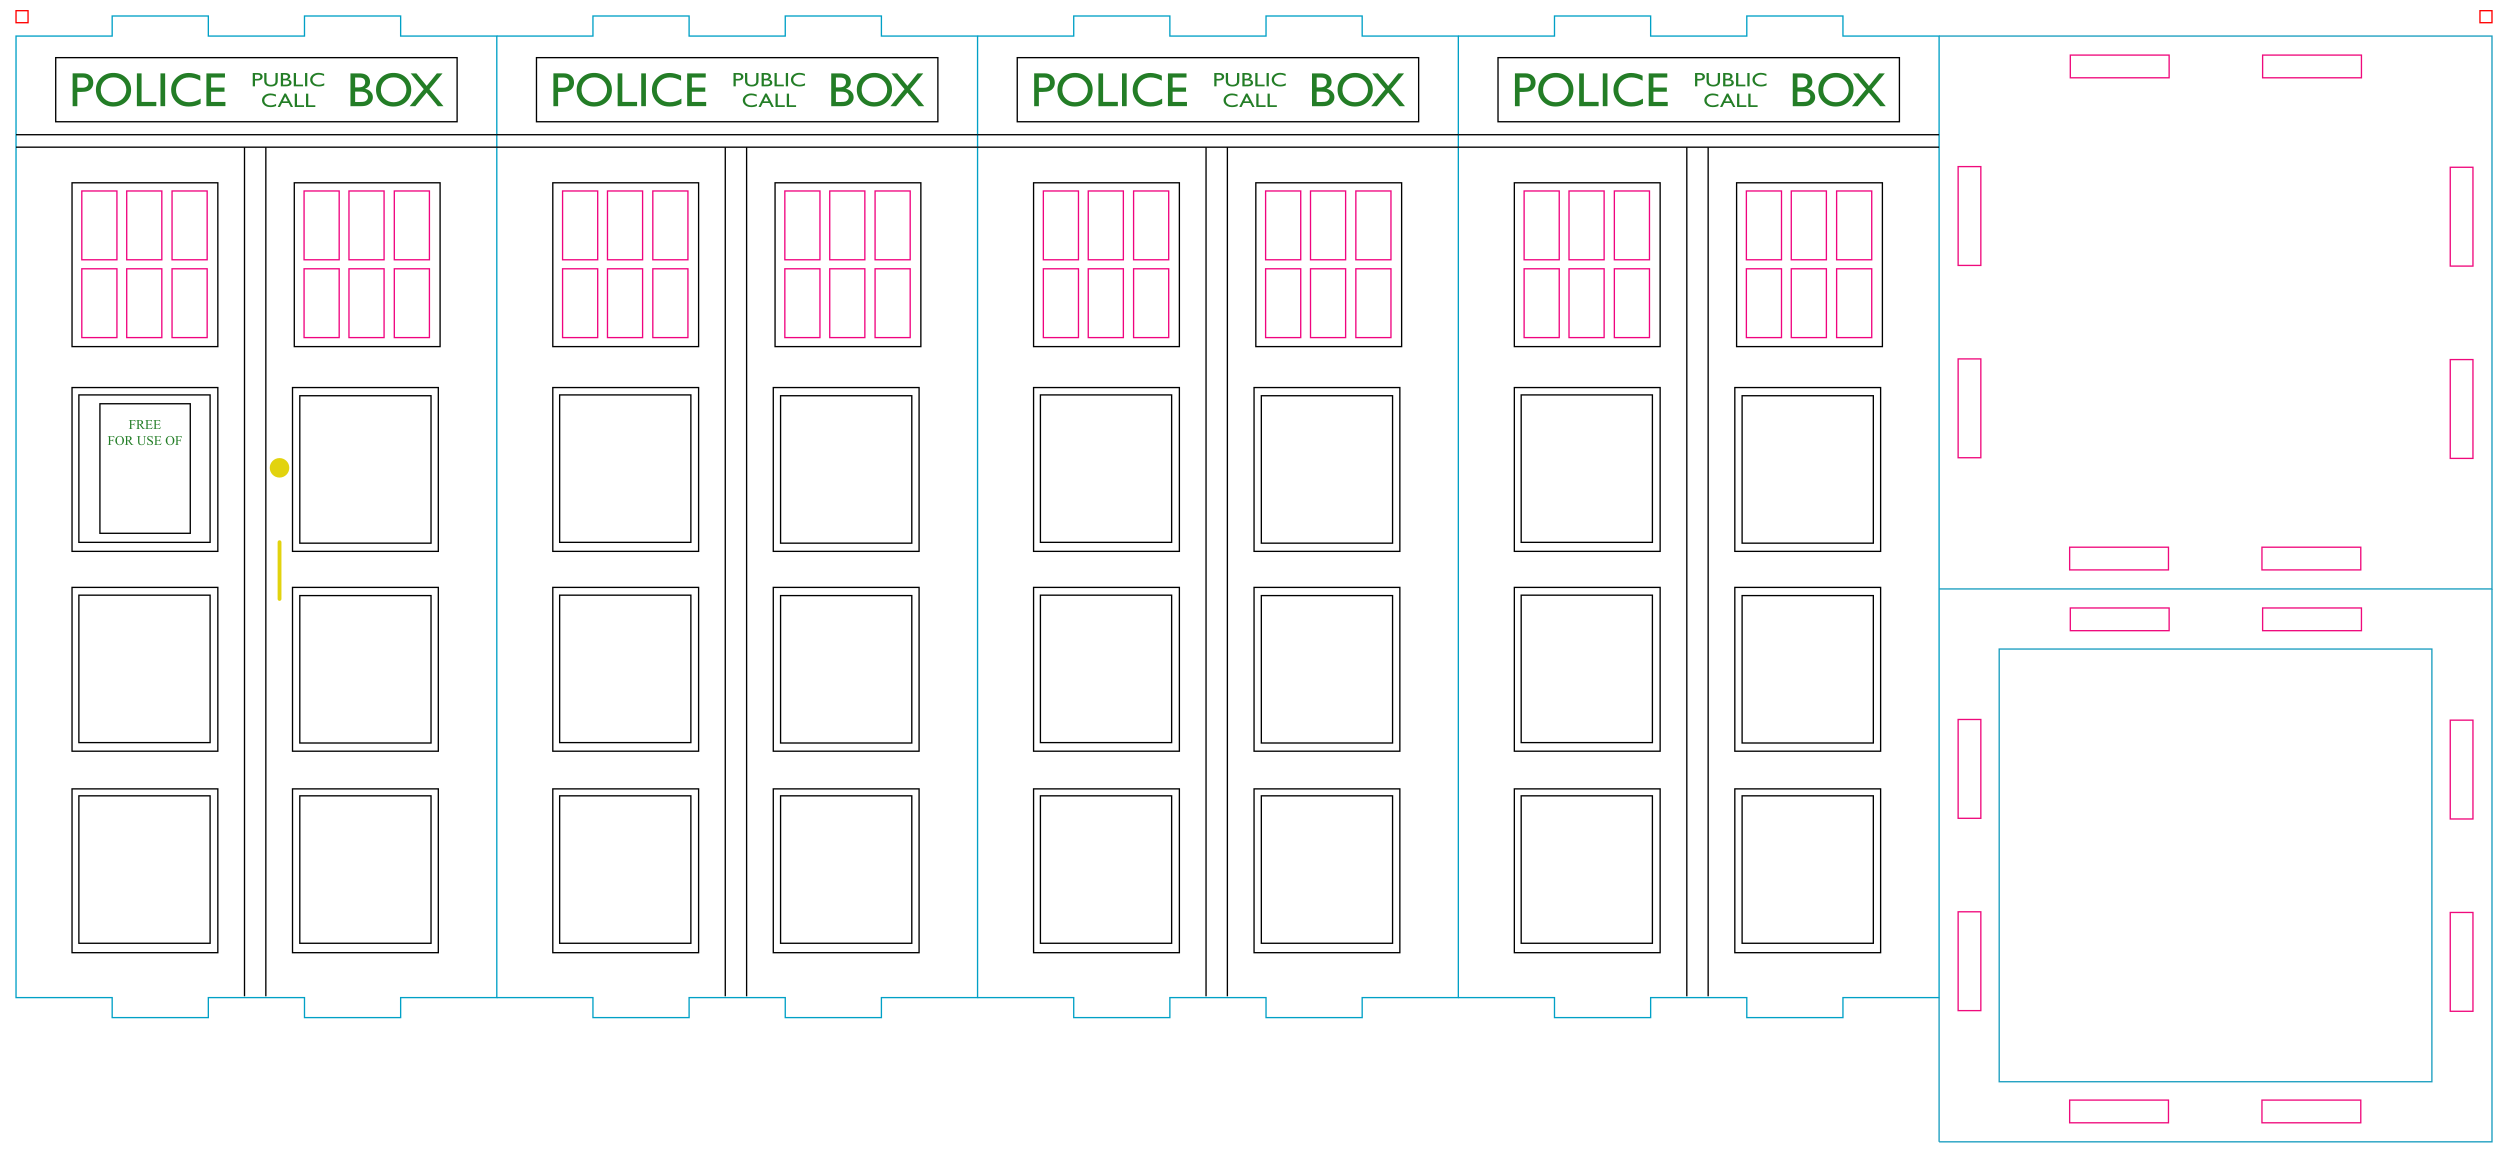 <?xml version="1.0" encoding="utf-8"?>
<!-- Generator: Adobe Illustrator 23.0.1, SVG Export Plug-In . SVG Version: 6.00 Build 0)  -->
<svg version="1.1" id="_xA9__Copyright_2019_by_Roy_Leban_cc_by-nc-nd"
	 xmlns="http://www.w3.org/2000/svg" xmlns:xlink="http://www.w3.org/1999/xlink" x="0px" y="0px" viewBox="0 0 936 432"
	 style="enable-background:new 0 0 936 432;" xml:space="preserve">
<style type="text/css">
	.st0{fill:none;stroke:#01A0C6;stroke-width:0.5;}
	.st1{fill:none;stroke:#000000;stroke-width:0.5;}
	.st2{fill:none;stroke:#F0047F;stroke-width:0.5;}
	.st3{fill:#237D26;}
	.st4{fill-rule:evenodd;clip-rule:evenodd;fill:none;stroke:#000000;stroke-width:0.5;stroke-miterlimit:10;}
	.st5{fill:none;stroke:#000000;stroke-width:0.5;stroke-miterlimit:10;}
	.st6{fill:none;stroke:#FF0800;stroke-width:0.5;}
	.st7{fill:#E2D30E;}
	.st8{fill:none;stroke:#EF0A7C;stroke-width:0.5;}
	.st9{fill:none;stroke:#199DBF;stroke-width:0.5;}
	.st10{fill:none;stroke:#FF0000;stroke-width:0.5;}
</style>
<polygon id="side_1_" class="st0" points="6,373.498 6,13.5 41.999,13.5 42,6 78,6 78,13.5 113.999,13.5 114,6 150,6 150,13.5 
	186,13.5 186,373.5 150,373.5 150,381 114,381 114,373.5 78.001,373.499 78,381 42,381 42,373.499 "/>
<rect x="112.245" y="148.165" class="st1" width="49.13" height="55.198"/>
<rect x="112.245" y="222.988" class="st1" width="49.13" height="55.195"/>
<rect x="112.245" y="297.96" class="st1" width="49.13" height="55.199"/>
<rect x="29.532" y="297.96" class="st1" width="49.129" height="55.199"/>
<rect x="29.532" y="222.833" class="st1" width="49.129" height="55.197"/>
<rect x="29.532" y="147.858" class="st1" width="49.129" height="55.196"/>
<rect x="109.516" y="145.099" class="st1" width="54.588" height="61.331"/>
<rect x="109.516" y="219.921" class="st1" width="54.588" height="61.33"/>
<rect x="109.516" y="295.356" class="st1" width="54.588" height="61.33"/>
<rect x="26.968" y="68.437" class="st1" width="54.589" height="61.33"/>
<rect x="26.968" y="145.099" class="st1" width="54.589" height="61.331"/>
<rect x="26.968" y="219.921" class="st1" width="54.589" height="61.33"/>
<rect x="26.968" y="295.356" class="st1" width="54.589" height="61.33"/>
<rect x="30.629" y="71.502" class="st2" width="13.148" height="25.759"/>
<rect x="47.44" y="71.502" class="st2" width="13.147" height="25.759"/>
<rect x="64.415" y="71.502" class="st2" width="13.147" height="25.759"/>
<rect x="30.629" y="100.634" class="st2" width="13.148" height="25.759"/>
<rect x="47.44" y="100.634" class="st2" width="13.147" height="25.759"/>
<rect x="64.415" y="100.634" class="st2" width="13.147" height="25.759"/>
<rect x="110.181" y="68.437" class="st1" width="54.589" height="61.33"/>
<rect x="113.844" y="71.502" class="st2" width="13.147" height="25.759"/>
<rect x="130.654" y="71.502" class="st2" width="13.147" height="25.759"/>
<rect x="147.629" y="71.502" class="st2" width="13.147" height="25.759"/>
<rect x="113.844" y="100.634" class="st2" width="13.147" height="25.759"/>
<rect x="130.654" y="100.634" class="st2" width="13.147" height="25.759"/>
<rect x="147.629" y="100.634" class="st2" width="13.147" height="25.759"/>
<line class="st1" x1="91.542" y1="55.103" x2="91.542" y2="373.017"/>
<line class="st1" x1="99.531" y1="55.103" x2="99.531" y2="373.017"/>
<line class="st1" x1="186" y1="55.103" x2="6" y2="55.103"/>
<line class="st1" x1="186" y1="50.437" x2="6" y2="50.437"/>
<g>
	<path class="st3" d="M49.16,157.464v1.301h0.602c0.138,0,0.239-0.031,0.303-0.091
		c0.065-0.061,0.107-0.182,0.128-0.363h0.09v1.121h-0.09c-0.001-0.128-0.018-0.223-0.05-0.283
		c-0.031-0.06-0.075-0.105-0.132-0.136c-0.055-0.03-0.139-0.045-0.249-0.045h-0.602v1.04
		c0,0.168,0.011,0.278,0.032,0.332c0.016,0.041,0.05,0.076,0.102,0.105c0.071,0.039,0.146,0.059,0.224,0.059h0.12
		v0.09h-1.419v-0.09h0.117c0.137,0,0.236-0.04,0.297-0.12c0.039-0.052,0.059-0.177,0.059-0.376v-2.139
		c0-0.167-0.011-0.278-0.032-0.332c-0.016-0.041-0.049-0.076-0.1-0.105c-0.07-0.039-0.145-0.059-0.225-0.059
		h-0.117v-0.09h2.459l0.032,0.728h-0.085c-0.043-0.155-0.092-0.268-0.147-0.341
		c-0.057-0.072-0.126-0.124-0.207-0.157s-0.209-0.049-0.381-0.049H49.16z"/>
	<path class="st3" d="M54.29,160.594h-0.883l-1.119-1.548c-0.083,0.003-0.15,0.005-0.203,0.005
		c-0.021,0-0.044-0.001-0.068-0.001c-0.024-0.001-0.049-0.002-0.075-0.004v0.962c0,0.208,0.023,0.338,0.068,0.388
		c0.061,0.072,0.154,0.107,0.278,0.107h0.129v0.09h-1.417v-0.09h0.124c0.14,0,0.24-0.045,0.3-0.137
		c0.034-0.05,0.051-0.17,0.051-0.359v-2.139c0-0.208-0.023-0.338-0.068-0.388
		c-0.064-0.072-0.157-0.107-0.283-0.107h-0.124v-0.09h1.205c0.351,0,0.61,0.025,0.777,0.077
		c0.166,0.051,0.308,0.145,0.424,0.283c0.116,0.137,0.174,0.301,0.174,0.492c0,0.204-0.066,0.38-0.199,0.53
		c-0.132,0.15-0.338,0.255-0.616,0.317l0.683,0.95c0.156,0.218,0.29,0.363,0.402,0.435
		c0.112,0.072,0.258,0.117,0.439,0.137V160.594z M51.942,158.892c0.031,0,0.058,0.001,0.08,0.002
		c0.023,0,0.042,0.001,0.056,0.001c0.316,0,0.553-0.068,0.713-0.205c0.16-0.137,0.24-0.311,0.24-0.522
		c0-0.207-0.064-0.375-0.194-0.504c-0.129-0.13-0.3-0.194-0.513-0.194c-0.094,0-0.222,0.016-0.383,0.046V158.892
		z"/>
	<path class="st3" d="M55.289,157.464v1.309h0.727c0.189,0,0.315-0.028,0.378-0.086
		c0.084-0.075,0.131-0.206,0.141-0.396h0.09v1.152h-0.09c-0.023-0.161-0.045-0.265-0.068-0.31
		c-0.029-0.057-0.077-0.102-0.143-0.134c-0.067-0.033-0.17-0.049-0.307-0.049h-0.727v1.091
		c0,0.146,0.006,0.235,0.019,0.268c0.013,0.031,0.036,0.057,0.068,0.075c0.033,0.019,0.094,0.028,0.185,0.028h0.561
		c0.187,0,0.323-0.013,0.407-0.039c0.085-0.026,0.166-0.077,0.244-0.154c0.101-0.101,0.204-0.253,0.31-0.457h0.097
		l-0.285,0.83h-2.547v-0.09h0.117c0.078,0,0.152-0.018,0.222-0.056c0.052-0.026,0.087-0.065,0.105-0.117
		c0.019-0.052,0.028-0.159,0.028-0.32v-2.151c0-0.21-0.021-0.339-0.064-0.388c-0.058-0.065-0.156-0.098-0.292-0.098
		h-0.117v-0.09h2.547l0.037,0.725h-0.095c-0.034-0.174-0.071-0.294-0.113-0.359
		c-0.041-0.065-0.102-0.115-0.184-0.149c-0.065-0.024-0.179-0.037-0.344-0.037H55.289z"/>
	<path class="st3" d="M58.339,157.464v1.309h0.727c0.189,0,0.315-0.028,0.378-0.086
		c0.084-0.075,0.131-0.206,0.141-0.396h0.09v1.152h-0.09c-0.023-0.161-0.045-0.265-0.068-0.31
		c-0.029-0.057-0.077-0.102-0.143-0.134c-0.067-0.033-0.17-0.049-0.307-0.049h-0.727v1.091
		c0,0.146,0.006,0.235,0.019,0.268c0.013,0.031,0.036,0.057,0.068,0.075c0.033,0.019,0.094,0.028,0.185,0.028h0.561
		c0.187,0,0.323-0.013,0.407-0.039c0.085-0.026,0.166-0.077,0.244-0.154c0.101-0.101,0.204-0.253,0.31-0.457h0.097
		l-0.285,0.83h-2.547v-0.09h0.117c0.078,0,0.152-0.018,0.222-0.056c0.052-0.026,0.087-0.065,0.105-0.117
		c0.019-0.052,0.028-0.159,0.028-0.32v-2.151c0-0.21-0.021-0.339-0.064-0.388c-0.058-0.065-0.156-0.098-0.292-0.098
		h-0.117v-0.09h2.547l0.037,0.725h-0.095c-0.034-0.174-0.071-0.294-0.113-0.359
		c-0.041-0.065-0.102-0.115-0.184-0.149c-0.065-0.024-0.179-0.037-0.344-0.037H58.339z"/>
	<path class="st3" d="M41.252,163.464v1.301h0.602c0.138,0,0.24-0.031,0.304-0.091c0.064-0.061,0.107-0.182,0.128-0.363
		h0.09v1.121h-0.09c-0.002-0.128-0.018-0.223-0.05-0.283c-0.031-0.06-0.075-0.105-0.131-0.136
		c-0.056-0.03-0.139-0.045-0.25-0.045h-0.602v1.04c0,0.168,0.011,0.278,0.032,0.332
		c0.016,0.041,0.05,0.076,0.102,0.105c0.072,0.039,0.146,0.059,0.224,0.059h0.12v0.09h-1.419v-0.09h0.117
		c0.136,0,0.235-0.04,0.297-0.12c0.039-0.052,0.059-0.177,0.059-0.376v-2.139c0-0.167-0.011-0.278-0.032-0.332
		c-0.016-0.041-0.05-0.076-0.1-0.105c-0.07-0.039-0.145-0.059-0.224-0.059h-0.117v-0.09h2.46l0.032,0.728
		h-0.085c-0.043-0.155-0.092-0.268-0.147-0.341c-0.056-0.072-0.125-0.124-0.207-0.157
		c-0.082-0.033-0.209-0.049-0.381-0.049H41.252z"/>
	<path class="st3" d="M44.833,163.208c0.429,0,0.801,0.163,1.115,0.49c0.315,0.326,0.472,0.733,0.472,1.222
		c0,0.503-0.159,0.92-0.476,1.252c-0.317,0.332-0.701,0.498-1.15,0.498c-0.455,0-0.837-0.162-1.147-0.486
		c-0.309-0.324-0.464-0.743-0.464-1.257c0-0.526,0.179-0.955,0.536-1.287
		C44.029,163.352,44.4,163.208,44.833,163.208z M44.787,163.386c-0.296,0-0.533,0.11-0.712,0.33
		c-0.223,0.274-0.334,0.674-0.334,1.201c0,0.54,0.116,0.956,0.346,1.248c0.177,0.221,0.411,0.332,0.702,0.332
		c0.31,0,0.567-0.121,0.769-0.364c0.203-0.243,0.304-0.625,0.304-1.147c0-0.566-0.111-0.989-0.334-1.267
		C45.349,163.497,45.102,163.386,44.787,163.386z"/>
	<path class="st3" d="M49.987,166.594H49.104l-1.119-1.548c-0.083,0.003-0.15,0.005-0.202,0.005
		c-0.021,0-0.044-0.001-0.068-0.001c-0.025-0.001-0.05-0.002-0.076-0.004v0.962c0,0.208,0.023,0.338,0.068,0.388
		c0.062,0.072,0.155,0.107,0.278,0.107h0.129v0.09h-1.417v-0.09h0.124c0.14,0,0.24-0.045,0.3-0.137
		c0.034-0.05,0.051-0.17,0.051-0.359v-2.139c0-0.208-0.023-0.338-0.068-0.388
		c-0.064-0.072-0.158-0.107-0.283-0.107h-0.124v-0.09h1.204c0.351,0,0.61,0.025,0.776,0.077
		c0.167,0.051,0.308,0.145,0.424,0.283c0.116,0.137,0.174,0.301,0.174,0.492c0,0.204-0.066,0.38-0.199,0.53
		c-0.132,0.15-0.338,0.255-0.616,0.317l0.683,0.95c0.156,0.218,0.29,0.363,0.402,0.435
		c0.112,0.072,0.258,0.117,0.439,0.137V166.594z M47.639,164.892c0.031,0,0.058,0.001,0.081,0.002
		c0.023,0,0.042,0.001,0.056,0.001c0.315,0,0.553-0.068,0.713-0.205c0.16-0.137,0.24-0.311,0.24-0.522
		c0-0.207-0.064-0.375-0.194-0.504c-0.129-0.13-0.3-0.194-0.513-0.194c-0.094,0-0.222,0.016-0.383,0.046V164.892
		z"/>
	<path class="st3" d="M53.573,163.374v-0.09h1.17v0.09h-0.124c-0.13,0-0.23,0.055-0.3,0.164
		c-0.034,0.05-0.051,0.168-0.051,0.352v1.343c0,0.332-0.033,0.59-0.099,0.772
		c-0.066,0.184-0.195,0.34-0.388,0.472c-0.192,0.131-0.454,0.196-0.786,0.196c-0.361,0-0.635-0.062-0.822-0.188
		c-0.186-0.126-0.319-0.294-0.397-0.505c-0.052-0.145-0.078-0.416-0.078-0.815v-1.294
		c0-0.204-0.028-0.337-0.084-0.4c-0.057-0.064-0.147-0.095-0.272-0.095h-0.124v-0.09h1.429v0.09h-0.127
		c-0.137,0-0.234,0.043-0.292,0.129c-0.041,0.059-0.061,0.181-0.061,0.366v1.443c0,0.128,0.012,0.276,0.035,0.442
		c0.024,0.166,0.066,0.295,0.128,0.388c0.061,0.093,0.15,0.169,0.267,0.23c0.116,0.06,0.259,0.09,0.428,0.09
		c0.216,0,0.409-0.047,0.58-0.142c0.17-0.094,0.287-0.215,0.35-0.362c0.062-0.147,0.094-0.397,0.094-0.749
		v-1.34c0-0.206-0.023-0.336-0.068-0.388c-0.064-0.072-0.158-0.107-0.283-0.107H53.573z"/>
	<path class="st3" d="M57.086,163.208v1.145h-0.09c-0.029-0.22-0.082-0.395-0.157-0.525
		c-0.076-0.13-0.183-0.233-0.323-0.31c-0.14-0.077-0.284-0.115-0.434-0.115c-0.169,0-0.309,0.052-0.419,0.155
		c-0.111,0.103-0.166,0.221-0.166,0.353c0,0.101,0.035,0.193,0.105,0.276c0.101,0.122,0.34,0.285,0.719,0.488
		c0.309,0.166,0.519,0.293,0.632,0.382c0.113,0.089,0.2,0.193,0.261,0.314c0.06,0.121,0.091,0.247,0.091,0.378
		c0,0.251-0.097,0.467-0.291,0.648c-0.195,0.181-0.444,0.272-0.75,0.272c-0.096,0-0.186-0.007-0.271-0.022
		c-0.05-0.008-0.155-0.038-0.314-0.089c-0.158-0.052-0.259-0.077-0.301-0.077c-0.041,0-0.073,0.012-0.096,0.037
		c-0.024,0.024-0.042,0.075-0.053,0.151h-0.09v-1.135h0.09c0.042,0.238,0.099,0.415,0.171,0.533
		c0.071,0.118,0.181,0.216,0.328,0.294s0.309,0.117,0.484,0.117c0.204,0,0.364-0.054,0.481-0.161
		c0.118-0.107,0.177-0.234,0.177-0.381c0-0.082-0.022-0.164-0.067-0.247c-0.044-0.083-0.114-0.16-0.208-0.232
		c-0.064-0.049-0.236-0.153-0.519-0.311c-0.283-0.159-0.484-0.286-0.604-0.38
		c-0.12-0.094-0.21-0.199-0.272-0.312c-0.062-0.114-0.093-0.239-0.093-0.376c0-0.238,0.091-0.442,0.273-0.614
		c0.182-0.171,0.413-0.257,0.695-0.257c0.175,0,0.361,0.043,0.558,0.129c0.091,0.041,0.155,0.061,0.192,0.061
		c0.043,0,0.077-0.013,0.104-0.037c0.026-0.025,0.048-0.076,0.064-0.153H57.086z"/>
	<path class="st3" d="M58.617,163.464v1.309h0.727c0.188,0,0.314-0.028,0.378-0.086
		c0.085-0.075,0.131-0.206,0.141-0.396h0.09v1.152h-0.09c-0.023-0.161-0.045-0.265-0.068-0.31
		c-0.029-0.057-0.077-0.102-0.144-0.134c-0.067-0.033-0.169-0.049-0.307-0.049h-0.727v1.091
		c0,0.146,0.006,0.235,0.019,0.268c0.013,0.031,0.036,0.057,0.068,0.075c0.033,0.019,0.094,0.028,0.185,0.028h0.561
		c0.186,0,0.323-0.013,0.407-0.039c0.085-0.026,0.166-0.077,0.244-0.154c0.101-0.101,0.204-0.253,0.309-0.457
		h0.097l-0.285,0.83h-2.547v-0.09h0.117c0.078,0,0.152-0.018,0.222-0.056c0.052-0.026,0.087-0.065,0.106-0.117
		c0.019-0.052,0.028-0.159,0.028-0.32v-2.151c0-0.21-0.021-0.339-0.063-0.388c-0.059-0.065-0.156-0.098-0.293-0.098
		h-0.117v-0.09h2.547l0.037,0.725H60.165c-0.034-0.174-0.072-0.294-0.114-0.359
		c-0.041-0.065-0.103-0.115-0.184-0.149c-0.065-0.024-0.179-0.037-0.344-0.037H58.617z"/>
	<path class="st3" d="M63.697,163.208c0.429,0,0.801,0.163,1.115,0.49c0.315,0.326,0.472,0.733,0.472,1.222
		c0,0.503-0.158,0.92-0.475,1.252c-0.317,0.332-0.701,0.498-1.151,0.498c-0.455,0-0.837-0.162-1.147-0.486
		c-0.309-0.324-0.464-0.743-0.464-1.257c0-0.526,0.179-0.955,0.536-1.287
		C62.894,163.352,63.265,163.208,63.697,163.208z M63.651,163.386c-0.296,0-0.533,0.11-0.712,0.33
		c-0.223,0.274-0.334,0.674-0.334,1.201c0,0.54,0.116,0.956,0.346,1.248c0.177,0.221,0.411,0.332,0.702,0.332
		c0.311,0,0.567-0.121,0.769-0.364c0.203-0.243,0.304-0.625,0.304-1.147c0-0.566-0.111-0.989-0.334-1.267
		C64.213,163.497,63.966,163.386,63.651,163.386z"/>
	<path class="st3" d="M66.499,163.464v1.301h0.602c0.138,0,0.239-0.031,0.303-0.091
		c0.065-0.061,0.107-0.182,0.128-0.363h0.09v1.121h-0.09c-0.001-0.128-0.018-0.223-0.05-0.283
		c-0.031-0.06-0.075-0.105-0.132-0.136c-0.055-0.03-0.139-0.045-0.249-0.045h-0.602v1.04
		c0,0.168,0.011,0.278,0.032,0.332c0.016,0.041,0.05,0.076,0.102,0.105c0.072,0.039,0.146,0.059,0.225,0.059h0.119
		v0.09h-1.419v-0.09h0.117c0.137,0,0.236-0.04,0.297-0.12c0.039-0.052,0.059-0.177,0.059-0.376v-2.139
		c0-0.167-0.011-0.278-0.032-0.332c-0.016-0.041-0.05-0.076-0.1-0.105c-0.07-0.039-0.145-0.059-0.225-0.059
		h-0.117v-0.09h2.459l0.032,0.728h-0.085c-0.043-0.155-0.092-0.268-0.147-0.341
		c-0.057-0.072-0.126-0.124-0.207-0.157s-0.209-0.049-0.381-0.049H66.499z"/>
</g>
<rect x="37.411" y="151.166" class="st4" width="33.827" height="48.5"/>
<g>
	<g>
		<g>
			<path class="st3" d="M27.192,39.751V27.455h3.888c1.17,0,2.103,0.316,2.8,0.949
				c0.696,0.633,1.044,1.482,1.044,2.549c0,0.715-0.179,1.348-0.536,1.899c-0.357,0.551-0.845,0.951-1.465,1.2
				c-0.62,0.249-1.51,0.373-2.668,0.373h-1.299v5.326H27.192z M30.773,29.019h-1.817v3.841h1.922
				c0.714,0,1.264-0.169,1.65-0.505c0.386-0.337,0.579-0.819,0.579-1.446
				C33.107,29.649,32.329,29.019,30.773,29.019z"/>
			<path class="st3" d="M42.468,27.296c1.894,0,3.471,0.601,4.732,1.802c1.26,1.201,1.89,2.707,1.89,4.518
				c0,1.811-0.636,3.309-1.907,4.496c-1.272,1.187-2.876,1.78-4.811,1.78c-1.848,0-3.387-0.593-4.618-1.78
				c-1.231-1.187-1.846-2.673-1.846-4.46c0-1.834,0.62-3.352,1.859-4.553
				C39.006,27.897,40.573,27.296,42.468,27.296z M42.538,28.966c-1.402,0-2.556,0.44-3.459,1.318
				c-0.903,0.879-1.355,2.001-1.355,3.366c0,1.324,0.453,2.426,1.359,3.305c0.906,0.879,2.041,1.318,3.402,1.318
				c1.368,0,2.509-0.448,3.424-1.345c0.914-0.896,1.372-2.013,1.372-3.349c0-1.301-0.457-2.395-1.372-3.283
				C44.994,29.41,43.871,28.966,42.538,28.966z"/>
			<path class="st3" d="M51.248,27.472h1.755v10.679h5.52v1.6h-7.275V27.472z"/>
			<path class="st3" d="M60.078,27.472h1.755v12.278h-1.755V27.472z"/>
			<path class="st3" d="M75.12,36.903v1.934c-1.287,0.703-2.773,1.055-4.458,1.055c-1.369,0-2.531-0.275-3.484-0.826
				c-0.954-0.551-1.708-1.31-2.264-2.276c-0.556-0.967-0.834-2.013-0.834-3.138c0-1.787,0.636-3.29,1.909-4.509
				c1.273-1.219,2.842-1.828,4.708-1.828c1.288,0,2.718,0.337,4.292,1.011v1.89
				c-1.434-0.82-2.835-1.23-4.204-1.23c-1.404,0-2.57,0.444-3.497,1.331c-0.928,0.888-1.391,2-1.391,3.336
				c0,1.348,0.456,2.455,1.369,3.322c0.913,0.867,2.08,1.301,3.502,1.301
				C72.253,38.274,73.705,37.817,75.12,36.903z"/>
			<path class="st3" d="M77.279,27.472h6.951v1.564h-5.196v3.744h5.02v1.573h-5.02v3.814h5.362v1.564h-7.118V27.472z"/>
			<path class="st3" d="M135.362,39.751h-4.151V27.472h3.212c1.012,0,1.802,0.136,2.37,0.409
				c0.567,0.272,1,0.647,1.299,1.125c0.298,0.477,0.448,1.03,0.448,1.657c0,1.207-0.623,2.071-1.87,2.593
				c0.895,0.17,1.608,0.539,2.137,1.107c0.53,0.568,0.795,1.248,0.795,2.039c0,0.627-0.161,1.187-0.483,1.679
				c-0.322,0.492-0.794,0.893-1.418,1.204C137.078,39.595,136.298,39.751,135.362,39.751z M134.476,29.037h-1.51
				v3.691h1.167c0.936,0,1.601-0.179,1.997-0.536c0.394-0.357,0.592-0.82,0.592-1.389
				C136.722,29.625,135.973,29.037,134.476,29.037z M134.607,34.292h-1.641v3.893h1.729
				c0.96,0,1.611-0.075,1.952-0.224c0.343-0.149,0.618-0.382,0.825-0.699c0.208-0.316,0.312-0.656,0.312-1.02
				c0-0.375-0.109-0.718-0.33-1.028c-0.218-0.31-0.53-0.542-0.934-0.694
				C136.117,34.369,135.479,34.292,134.607,34.292z"/>
			<path class="st3" d="M147.347,27.296c1.893,0,3.472,0.601,4.731,1.802c1.26,1.201,1.89,2.707,1.89,4.518
				c0,1.811-0.636,3.309-1.907,4.496c-1.271,1.187-2.875,1.78-4.811,1.78c-1.847,0-3.386-0.593-4.617-1.78
				c-1.231-1.187-1.846-2.673-1.846-4.46c0-1.834,0.62-3.352,1.859-4.553
				C143.885,27.897,145.452,27.296,147.347,27.296z M147.417,28.966c-1.403,0-2.557,0.44-3.46,1.318
				c-0.903,0.879-1.355,2.001-1.355,3.366c0,1.324,0.453,2.426,1.358,3.305c0.907,0.879,2.041,1.318,3.403,1.318
				c1.367,0,2.508-0.448,3.424-1.345c0.914-0.896,1.372-2.013,1.372-3.349c0-1.301-0.458-2.395-1.372-3.283
				C149.872,29.41,148.749,28.966,147.417,28.966z"/>
			<path class="st3" d="M163.564,27.472h2.121l-4.905,5.922l5.248,6.356h-2.12l-4.176-5.089l-4.215,5.089h-2.144
				l5.277-6.357l-4.899-5.921h2.143l3.848,4.689L163.564,27.472z"/>
		</g>
		<g>
			<path class="st3" d="M94.627,32.324v-5h1.861c0.56,0,1.006,0.129,1.338,0.386
				c0.334,0.257,0.501,0.603,0.501,1.036c0,0.291-0.086,0.548-0.257,0.772c-0.17,0.224-0.404,0.387-0.7,0.488
				c-0.296,0.102-0.724,0.152-1.277,0.152h-0.62v2.166H94.627z M96.34,27.96h-0.868v1.562h0.918
				c0.341,0,0.605-0.069,0.79-0.206c0.185-0.137,0.277-0.333,0.277-0.588C97.457,28.216,97.085,27.96,96.34,27.96z"
				/>
			<path class="st3" d="M103.139,27.331h0.842v2.834c0,0.384-0.033,0.673-0.097,0.869
				c-0.066,0.195-0.148,0.358-0.244,0.488c-0.098,0.13-0.215,0.246-0.355,0.348
				c-0.464,0.341-1.073,0.511-1.822,0.511c-0.765,0-1.377-0.169-1.839-0.507c-0.14-0.105-0.259-0.222-0.355-0.352
				c-0.097-0.13-0.175-0.289-0.24-0.477c-0.062-0.188-0.094-0.484-0.094-0.887v-2.827h0.843v2.834
				c0,0.469,0.065,0.796,0.189,0.98c0.127,0.183,0.318,0.331,0.576,0.441c0.257,0.11,0.561,0.166,0.911,0.166
				c0.499,0,0.905-0.111,1.219-0.333c0.164-0.119,0.283-0.26,0.357-0.421c0.072-0.162,0.109-0.44,0.109-0.833
				V27.331z"/>
			<path class="st3" d="M107.129,32.324h-1.985v-4.993h1.537c0.483,0,0.862,0.055,1.133,0.166
				c0.271,0.111,0.48,0.263,0.622,0.458c0.143,0.194,0.215,0.419,0.215,0.674c0,0.491-0.298,0.842-0.895,1.054
				c0.429,0.069,0.768,0.219,1.022,0.45c0.254,0.232,0.38,0.508,0.38,0.829c0,0.255-0.076,0.482-0.23,0.683
				c-0.154,0.2-0.38,0.363-0.679,0.49C107.95,32.261,107.578,32.324,107.129,32.324z M106.706,27.967h-0.721
				v1.501h0.558c0.449,0,0.767-0.073,0.956-0.218c0.189-0.145,0.283-0.334,0.283-0.565
				C107.78,28.206,107.421,27.967,106.706,27.967z M106.768,30.105h-0.784v1.583h0.827
				c0.459,0,0.77-0.03,0.934-0.091c0.164-0.061,0.295-0.156,0.394-0.284c0.1-0.129,0.15-0.267,0.15-0.415
				c0-0.153-0.053-0.292-0.158-0.418c-0.105-0.126-0.253-0.22-0.446-0.282
				C107.492,30.135,107.186,30.105,106.768,30.105z"/>
			<path class="st3" d="M109.984,27.331h0.84v4.342h2.641v0.65h-3.481V27.331z"/>
			<path class="st3" d="M114.209,27.331h0.839v4.993h-0.839V27.331z"/>
			<path class="st3" d="M121.403,31.166v0.786c-0.614,0.286-1.326,0.429-2.131,0.429c-0.656,0-1.212-0.112-1.668-0.336
				c-0.456-0.224-0.817-0.532-1.082-0.926c-0.266-0.393-0.398-0.818-0.398-1.276c0-0.727,0.304-1.337,0.913-1.833
				c0.608-0.496,1.359-0.744,2.252-0.744c0.615,0,1.299,0.137,2.052,0.411v0.769
				c-0.684-0.334-1.355-0.5-2.011-0.5c-0.671,0-1.228,0.18-1.673,0.541c-0.442,0.361-0.665,0.813-0.665,1.356
				c0,0.548,0.219,0.999,0.655,1.351c0.437,0.353,0.995,0.529,1.675,0.529
				C120.032,31.723,120.727,31.538,121.403,31.166z"/>
			<path class="st3" d="M103.376,38.892v0.786c-0.616,0.286-1.326,0.429-2.133,0.429
				c-0.654,0-1.21-0.112-1.666-0.336c-0.457-0.224-0.817-0.532-1.083-0.926c-0.268-0.393-0.4-0.818-0.4-1.276
				c0-0.727,0.304-1.337,0.913-1.833c0.608-0.496,1.359-0.744,2.252-0.744c0.617,0,1.301,0.137,2.054,0.411v0.769
				c-0.687-0.334-1.357-0.5-2.011-0.5c-0.673,0-1.23,0.18-1.673,0.541c-0.444,0.361-0.665,0.813-0.665,1.356
				c0,0.548,0.219,0.999,0.653,1.351c0.437,0.352,0.997,0.529,1.675,0.529
				C102.005,39.449,102.7,39.264,103.376,38.892z"/>
			<path class="st3" d="M106.495,35.028h0.591l2.629,5.021h-0.858l-0.782-1.48h-2.502l-0.733,1.48h-0.862
				L106.495,35.028z M107.73,37.934l-0.946-1.809l-0.877,1.809H107.73z"/>
			<path class="st3" d="M110.359,35.057h0.838v4.342h2.641v0.65h-3.479V35.057z"/>
			<path class="st3" d="M114.573,35.057h0.839v4.342h2.641v0.65h-3.479V35.057z"/>
		</g>
	</g>
	<rect x="20.858" y="21.582" class="st5" width="150.284" height="24"/>
</g>
<polyline id="side_7_" class="st0" points="186,13.5 222,13.5 222,6 258,6 258,13.5 294,13.5 294,6 330,6 330,13.5 
	366,13.5 366,373.5 330,373.5 330,381 294,381 294,373.5 258,373.499 258,381 222,381 222,373.499 186,373.498 "/>
<rect x="292.245" y="148.165" class="st1" width="49.13" height="55.198"/>
<rect x="292.245" y="222.988" class="st1" width="49.13" height="55.195"/>
<rect x="292.245" y="297.96" class="st1" width="49.13" height="55.199"/>
<rect x="209.532" y="297.96" class="st1" width="49.129" height="55.199"/>
<rect x="209.532" y="222.833" class="st1" width="49.129" height="55.197"/>
<rect x="209.532" y="147.858" class="st1" width="49.129" height="55.196"/>
<rect x="289.516" y="145.099" class="st1" width="54.588" height="61.331"/>
<rect x="289.516" y="219.921" class="st1" width="54.588" height="61.33"/>
<rect x="289.516" y="295.356" class="st1" width="54.588" height="61.33"/>
<rect x="206.968" y="68.437" class="st1" width="54.589" height="61.33"/>
<rect x="206.968" y="145.099" class="st1" width="54.589" height="61.331"/>
<rect x="206.968" y="219.921" class="st1" width="54.589" height="61.33"/>
<rect x="206.968" y="295.356" class="st1" width="54.589" height="61.33"/>
<rect x="210.629" y="71.502" class="st2" width="13.148" height="25.759"/>
<rect x="227.44" y="71.502" class="st2" width="13.147" height="25.759"/>
<rect x="244.415" y="71.502" class="st2" width="13.147" height="25.759"/>
<rect x="210.629" y="100.634" class="st2" width="13.148" height="25.759"/>
<rect x="227.44" y="100.634" class="st2" width="13.147" height="25.759"/>
<rect x="244.415" y="100.634" class="st2" width="13.147" height="25.759"/>
<rect x="290.181" y="68.437" class="st1" width="54.589" height="61.33"/>
<rect x="293.844" y="71.502" class="st2" width="13.147" height="25.759"/>
<rect x="310.654" y="71.502" class="st2" width="13.147" height="25.759"/>
<rect x="327.629" y="71.502" class="st2" width="13.147" height="25.759"/>
<rect x="293.844" y="100.634" class="st2" width="13.147" height="25.759"/>
<rect x="310.654" y="100.634" class="st2" width="13.147" height="25.759"/>
<rect x="327.629" y="100.634" class="st2" width="13.147" height="25.759"/>
<line class="st1" x1="271.542" y1="55.103" x2="271.542" y2="373.017"/>
<line class="st1" x1="279.531" y1="55.103" x2="279.531" y2="373.017"/>
<line class="st1" x1="366" y1="55.103" x2="186" y2="55.103"/>
<line class="st1" x1="366" y1="50.437" x2="186" y2="50.437"/>
<g>
	<g>
		<g>
			<path class="st3" d="M207.192,39.751V27.455h3.888c1.17,0,2.103,0.316,2.8,0.949
				c0.696,0.633,1.044,1.482,1.044,2.549c0,0.715-0.179,1.348-0.536,1.899c-0.357,0.551-0.845,0.951-1.465,1.2
				c-0.62,0.249-1.51,0.373-2.668,0.373h-1.299v5.326H207.192z M210.773,29.019h-1.817v3.841h1.922
				c0.714,0,1.264-0.169,1.65-0.505c0.386-0.337,0.579-0.819,0.579-1.446
				C213.107,29.649,212.329,29.019,210.773,29.019z"/>
			<path class="st3" d="M222.468,27.296c1.894,0,3.471,0.601,4.732,1.802c1.26,1.201,1.89,2.707,1.89,4.518
				c0,1.811-0.636,3.309-1.907,4.496c-1.272,1.187-2.876,1.78-4.811,1.78c-1.848,0-3.387-0.593-4.618-1.78
				c-1.231-1.187-1.846-2.673-1.846-4.46c0-1.834,0.62-3.352,1.859-4.553
				C219.006,27.897,220.573,27.296,222.468,27.296z M222.538,28.966c-1.402,0-2.556,0.44-3.459,1.318
				c-0.903,0.879-1.355,2.001-1.355,3.366c0,1.324,0.453,2.426,1.359,3.305c0.906,0.879,2.041,1.318,3.402,1.318
				c1.368,0,2.509-0.448,3.424-1.345c0.914-0.896,1.372-2.013,1.372-3.349c0-1.301-0.457-2.395-1.372-3.283
				C224.994,29.41,223.871,28.966,222.538,28.966z"/>
			<path class="st3" d="M231.249,27.472h1.755v10.679h5.52v1.6h-7.275V27.472z"/>
			<path class="st3" d="M240.078,27.472h1.755v12.278h-1.755V27.472z"/>
			<path class="st3" d="M255.12,36.903v1.934c-1.287,0.703-2.773,1.055-4.458,1.055c-1.369,0-2.531-0.275-3.484-0.826
				c-0.954-0.551-1.708-1.31-2.264-2.276c-0.556-0.967-0.834-2.013-0.834-3.138c0-1.787,0.636-3.29,1.909-4.509
				c1.273-1.219,2.842-1.828,4.708-1.828c1.288,0,2.718,0.337,4.292,1.011v1.89
				c-1.434-0.82-2.835-1.23-4.204-1.23c-1.404,0-2.57,0.444-3.497,1.331c-0.928,0.888-1.391,2-1.391,3.336
				c0,1.348,0.456,2.455,1.369,3.322c0.913,0.867,2.08,1.301,3.502,1.301
				C252.253,38.274,253.705,37.817,255.12,36.903z"/>
			<path class="st3" d="M257.279,27.472h6.951v1.564h-5.196v3.744h5.02v1.573h-5.02v3.814h5.362v1.564h-7.118V27.472z"
				/>
			<path class="st3" d="M315.362,39.751h-4.151V27.472h3.212c1.012,0,1.802,0.136,2.37,0.409
				c0.567,0.272,1,0.647,1.299,1.125c0.298,0.477,0.448,1.03,0.448,1.657c0,1.207-0.623,2.071-1.87,2.593
				c0.895,0.17,1.608,0.539,2.137,1.107c0.53,0.568,0.795,1.248,0.795,2.039c0,0.627-0.161,1.187-0.483,1.679
				c-0.322,0.492-0.794,0.893-1.418,1.204C317.078,39.595,316.298,39.751,315.362,39.751z M314.476,29.037h-1.51
				v3.691h1.167c0.936,0,1.601-0.179,1.997-0.536c0.394-0.357,0.592-0.82,0.592-1.389
				C316.722,29.625,315.973,29.037,314.476,29.037z M314.607,34.292h-1.641v3.893h1.729
				c0.96,0,1.611-0.075,1.952-0.224c0.343-0.149,0.618-0.382,0.825-0.699c0.208-0.316,0.312-0.656,0.312-1.02
				c0-0.375-0.109-0.718-0.33-1.028c-0.218-0.31-0.53-0.542-0.934-0.694
				C316.117,34.369,315.479,34.292,314.607,34.292z"/>
			<path class="st3" d="M327.347,27.296c1.893,0,3.472,0.601,4.731,1.802c1.26,1.201,1.89,2.707,1.89,4.518
				c0,1.811-0.636,3.309-1.907,4.496c-1.271,1.187-2.875,1.78-4.811,1.78c-1.847,0-3.386-0.593-4.617-1.78
				c-1.231-1.187-1.846-2.673-1.846-4.46c0-1.834,0.62-3.352,1.859-4.553
				C323.885,27.897,325.452,27.296,327.347,27.296z M327.417,28.966c-1.403,0-2.557,0.44-3.46,1.318
				c-0.903,0.879-1.355,2.001-1.355,3.366c0,1.324,0.453,2.426,1.358,3.305c0.907,0.879,2.041,1.318,3.403,1.318
				c1.367,0,2.508-0.448,3.424-1.345c0.914-0.896,1.372-2.013,1.372-3.349c0-1.301-0.458-2.395-1.372-3.283
				C329.872,29.41,328.749,28.966,327.417,28.966z"/>
			<path class="st3" d="M343.563,27.472h2.121l-4.905,5.922l5.248,6.356h-2.12l-4.176-5.089l-4.215,5.089h-2.144
				l5.277-6.357l-4.899-5.921h2.143l3.848,4.689L343.563,27.472z"/>
		</g>
		<g>
			<path class="st3" d="M274.627,32.324v-5h1.861c0.56,0,1.006,0.129,1.338,0.386
				c0.334,0.257,0.501,0.603,0.501,1.036c0,0.291-0.086,0.548-0.257,0.772c-0.17,0.224-0.404,0.387-0.7,0.488
				c-0.296,0.102-0.724,0.152-1.277,0.152h-0.62v2.166H274.627z M276.34,27.96h-0.868v1.562h0.918
				c0.341,0,0.605-0.069,0.79-0.206c0.185-0.137,0.277-0.333,0.277-0.588C277.457,28.216,277.085,27.96,276.34,27.96
				z"/>
			<path class="st3" d="M283.139,27.331h0.842v2.834c0,0.384-0.033,0.673-0.097,0.869
				c-0.066,0.195-0.148,0.358-0.244,0.488c-0.098,0.13-0.215,0.246-0.355,0.348
				c-0.464,0.341-1.073,0.511-1.822,0.511c-0.765,0-1.377-0.169-1.839-0.507c-0.14-0.105-0.259-0.222-0.355-0.352
				c-0.097-0.13-0.175-0.289-0.24-0.477c-0.062-0.188-0.094-0.484-0.094-0.887v-2.827h0.843v2.834
				c0,0.469,0.065,0.796,0.189,0.98c0.127,0.183,0.318,0.331,0.576,0.441c0.257,0.11,0.561,0.166,0.911,0.166
				c0.499,0,0.905-0.111,1.219-0.333c0.164-0.119,0.283-0.26,0.357-0.421c0.072-0.162,0.109-0.44,0.109-0.833
				V27.331z"/>
			<path class="st3" d="M287.129,32.324h-1.985v-4.993h1.537c0.483,0,0.862,0.055,1.133,0.166
				c0.271,0.111,0.48,0.263,0.622,0.458c0.143,0.194,0.215,0.419,0.215,0.674c0,0.491-0.298,0.842-0.895,1.054
				c0.429,0.069,0.768,0.219,1.022,0.45c0.254,0.232,0.38,0.508,0.38,0.829c0,0.255-0.076,0.482-0.23,0.683
				c-0.154,0.2-0.38,0.363-0.679,0.49C287.95,32.261,287.578,32.324,287.129,32.324z M286.706,27.967h-0.721
				v1.501h0.558c0.449,0,0.767-0.073,0.956-0.218c0.189-0.145,0.283-0.334,0.283-0.565
				C287.78,28.206,287.421,27.967,286.706,27.967z M286.768,30.105h-0.784v1.583h0.827
				c0.459,0,0.77-0.03,0.934-0.091c0.164-0.061,0.295-0.156,0.394-0.284c0.1-0.129,0.15-0.267,0.15-0.415
				c0-0.153-0.053-0.292-0.158-0.418c-0.105-0.126-0.253-0.22-0.446-0.282
				C287.492,30.135,287.185,30.105,286.768,30.105z"/>
			<path class="st3" d="M289.984,27.331h0.84v4.342h2.641v0.65h-3.481V27.331z"/>
			<path class="st3" d="M294.209,27.331h0.839v4.993h-0.839V27.331z"/>
			<path class="st3" d="M301.403,31.166v0.786c-0.614,0.286-1.326,0.429-2.131,0.429c-0.656,0-1.212-0.112-1.668-0.336
				c-0.456-0.224-0.817-0.532-1.082-0.926c-0.266-0.393-0.398-0.818-0.398-1.276c0-0.727,0.304-1.337,0.913-1.833
				c0.608-0.496,1.359-0.744,2.252-0.744c0.615,0,1.299,0.137,2.052,0.411v0.769
				c-0.684-0.334-1.355-0.5-2.011-0.5c-0.671,0-1.228,0.18-1.673,0.541c-0.442,0.361-0.665,0.813-0.665,1.356
				c0,0.548,0.219,0.999,0.655,1.351c0.437,0.353,0.995,0.529,1.675,0.529
				C300.032,31.723,300.727,31.538,301.403,31.166z"/>
			<path class="st3" d="M283.377,38.892v0.786c-0.616,0.286-1.326,0.429-2.133,0.429
				c-0.654,0-1.21-0.112-1.666-0.336c-0.457-0.224-0.817-0.532-1.083-0.926c-0.268-0.393-0.4-0.818-0.4-1.276
				c0-0.727,0.304-1.337,0.913-1.833c0.608-0.496,1.359-0.744,2.252-0.744c0.617,0,1.301,0.137,2.054,0.411v0.769
				c-0.687-0.334-1.357-0.5-2.011-0.5c-0.673,0-1.23,0.18-1.673,0.541c-0.444,0.361-0.665,0.813-0.665,1.356
				c0,0.548,0.219,0.999,0.653,1.351c0.437,0.352,0.997,0.529,1.675,0.529
				C282.005,39.449,282.7,39.264,283.377,38.892z"/>
			<path class="st3" d="M286.495,35.028h0.591l2.629,5.021h-0.858l-0.782-1.48h-2.502l-0.733,1.48h-0.862
				L286.495,35.028z M287.729,37.934l-0.946-1.809l-0.877,1.809H287.729z"/>
			<path class="st3" d="M290.359,35.057h0.838v4.342h2.641v0.65h-3.479V35.057z"/>
			<path class="st3" d="M294.573,35.057h0.839v4.342h2.641v0.65h-3.479V35.057z"/>
		</g>
	</g>
	<rect x="200.858" y="21.582" class="st5" width="150.284" height="24"/>
</g>
<path id="side_6_" class="st6" d="M748.438,373.017"/>
<path id="side_8_" class="st6" d="M748.438,373.017"/>
<path id="side_4_" class="st6" d="M388.438,373.517"/>
<path id="side_11_" class="st6" d="M388.438,373.517"/>
<polyline id="side_9_" class="st0" points="366,13.5 402,13.5 402,6 438,6 438,13.5 474,13.5 474,6 510,6 510,13.5 546,13.5 
	546,373.5 510,373.5 510,381 474,381 474,373.5 438,373.499 438,381 402,381 402,373.499 366,373.498 "/>
<rect x="472.244" y="148.165" class="st1" width="49.131" height="55.198"/>
<rect x="472.244" y="222.988" class="st1" width="49.131" height="55.194"/>
<rect x="472.244" y="297.96" class="st1" width="49.131" height="55.199"/>
<rect x="389.531" y="297.96" class="st1" width="49.129" height="55.199"/>
<rect x="389.531" y="222.834" class="st1" width="49.129" height="55.196"/>
<rect x="389.531" y="147.858" class="st1" width="49.129" height="55.196"/>
<rect x="469.516" y="145.099" class="st1" width="54.588" height="61.331"/>
<rect x="469.516" y="219.922" class="st1" width="54.588" height="61.329"/>
<rect x="469.516" y="295.356" class="st1" width="54.588" height="61.33"/>
<rect x="386.968" y="68.438" class="st1" width="54.589" height="61.329"/>
<rect x="386.968" y="145.099" class="st1" width="54.589" height="61.331"/>
<rect x="386.968" y="219.922" class="st1" width="54.589" height="61.329"/>
<rect x="386.968" y="295.356" class="st1" width="54.589" height="61.33"/>
<rect x="390.629" y="71.502" class="st2" width="13.148" height="25.759"/>
<rect x="407.44" y="71.502" class="st2" width="13.146" height="25.759"/>
<rect x="424.415" y="71.502" class="st2" width="13.148" height="25.759"/>
<rect x="390.629" y="100.634" class="st2" width="13.148" height="25.759"/>
<rect x="407.44" y="100.634" class="st2" width="13.146" height="25.759"/>
<rect x="424.415" y="100.634" class="st2" width="13.148" height="25.759"/>
<rect x="470.182" y="68.438" class="st1" width="54.588" height="61.329"/>
<rect x="473.844" y="71.502" class="st2" width="13.147" height="25.759"/>
<rect x="490.654" y="71.502" class="st2" width="13.146" height="25.759"/>
<rect x="507.629" y="71.502" class="st2" width="13.148" height="25.759"/>
<rect x="473.844" y="100.634" class="st2" width="13.147" height="25.759"/>
<rect x="490.654" y="100.634" class="st2" width="13.146" height="25.759"/>
<rect x="507.629" y="100.634" class="st2" width="13.148" height="25.759"/>
<line class="st1" x1="451.542" y1="55.103" x2="451.542" y2="373.017"/>
<line class="st1" x1="459.531" y1="55.103" x2="459.531" y2="373.017"/>
<line class="st1" x1="546" y1="55.103" x2="366" y2="55.103"/>
<line class="st1" x1="546" y1="50.437" x2="366" y2="50.437"/>
<g>
	<g>
		<g>
			<path class="st3" d="M387.192,39.75V27.455h3.888c1.17,0,2.103,0.316,2.8,0.949
				c0.696,0.633,1.044,1.482,1.044,2.549c0,0.715-0.178,1.348-0.535,1.899c-0.357,0.551-0.846,0.95-1.465,1.199
				c-0.621,0.249-1.51,0.373-2.668,0.373h-1.3V39.75H387.192z M390.773,29.02h-1.817v3.84h1.923
				c0.713,0,1.264-0.168,1.649-0.505c0.386-0.337,0.579-0.819,0.579-1.446
				C393.107,29.648,392.329,29.02,390.773,29.02z"/>
			<path class="st3" d="M402.468,27.297c1.893,0,3.472,0.6,4.731,1.801c1.26,1.201,1.891,2.707,1.891,4.518
				c0,1.811-0.637,3.31-1.908,4.496c-1.271,1.187-2.875,1.779-4.811,1.779c-1.848,0-3.387-0.593-4.617-1.779
				c-1.231-1.187-1.847-2.674-1.847-4.461c0-1.834,0.62-3.352,1.858-4.553
				C399.006,27.896,400.573,27.297,402.468,27.297z M402.537,28.967c-1.402,0-2.555,0.44-3.459,1.318
				c-0.902,0.879-1.353,2-1.353,3.365c0,1.324,0.452,2.426,1.358,3.305c0.906,0.879,2.04,1.318,3.402,1.318
				c1.368,0,2.509-0.447,3.425-1.344c0.914-0.896,1.371-2.014,1.371-3.35c0-1.301-0.457-2.395-1.371-3.282
				C404.994,29.41,403.871,28.967,402.537,28.967z"/>
			<path class="st3" d="M411.248,27.473h1.756v10.678h5.519V39.75h-7.275V27.473z"/>
			<path class="st3" d="M420.078,27.473h1.755V39.75h-1.755V27.473z"/>
			<path class="st3" d="M435.12,36.902v1.934c-1.287,0.703-2.772,1.055-4.458,1.055c-1.369,0-2.531-0.275-3.484-0.826
				c-0.953-0.551-1.709-1.309-2.264-2.275c-0.557-0.967-0.834-2.014-0.834-3.139c0-1.787,0.636-3.289,1.908-4.508
				c1.273-1.219,2.842-1.828,4.709-1.828c1.287,0,2.717,0.336,4.291,1.01v1.891
				c-1.434-0.82-2.834-1.23-4.203-1.23c-1.404,0-2.57,0.443-3.498,1.331c-0.928,0.888-1.391,1.999-1.391,3.335
				c0,1.348,0.456,2.455,1.369,3.322c0.912,0.867,2.08,1.301,3.502,1.301
				C432.254,38.273,433.705,37.816,435.12,36.902z"/>
			<path class="st3" d="M437.279,27.473h6.951v1.564h-5.195v3.744h5.019v1.572h-5.019v3.814h5.361v1.564h-7.117
				V27.473z"/>
			<path class="st3" d="M495.361,39.75h-4.15V27.473h3.212c1.013,0,1.802,0.136,2.37,0.408
				c0.566,0.272,1,0.647,1.299,1.125c0.298,0.477,0.447,1.029,0.447,1.656c0,1.207-0.623,2.072-1.869,2.594
				c0.895,0.17,1.607,0.539,2.137,1.107c0.529,0.568,0.795,1.248,0.795,2.039c0,0.627-0.162,1.186-0.483,1.678
				c-0.321,0.492-0.794,0.894-1.418,1.205C497.078,39.596,496.298,39.75,495.361,39.75z M494.476,29.037h-1.51v3.691
				h1.167c0.936,0,1.602-0.18,1.998-0.537c0.394-0.357,0.592-0.82,0.592-1.389
				C496.723,29.625,495.973,29.037,494.476,29.037z M494.607,34.293h-1.642v3.893h1.73
				c0.959,0,1.61-0.074,1.951-0.224c0.344-0.149,0.619-0.382,0.826-0.698c0.208-0.316,0.311-0.656,0.311-1.02
				c0-0.375-0.109-0.719-0.329-1.029c-0.219-0.31-0.531-0.541-0.935-0.693
				C496.117,34.369,495.478,34.293,494.607,34.293z"/>
			<path class="st3" d="M507.347,27.297c1.893,0,3.472,0.6,4.731,1.801c1.26,1.201,1.89,2.707,1.89,4.518
				c0,1.811-0.636,3.31-1.907,4.496c-1.271,1.187-2.875,1.779-4.811,1.779c-1.847,0-3.386-0.593-4.617-1.779
				c-1.231-1.187-1.847-2.674-1.847-4.461c0-1.834,0.621-3.352,1.859-4.553
				C503.885,27.896,505.451,27.297,507.347,27.297z M507.417,28.967c-1.403,0-2.558,0.44-3.46,1.318
				c-0.903,0.879-1.355,2-1.355,3.365c0,1.324,0.453,2.426,1.358,3.305c0.906,0.879,2.041,1.318,3.403,1.318
				c1.367,0,2.508-0.447,3.424-1.344c0.915-0.896,1.372-2.014,1.372-3.35c0-1.301-0.457-2.395-1.372-3.282
				C509.872,29.41,508.749,28.967,507.417,28.967z"/>
			<path class="st3" d="M523.563,27.473h2.121l-4.905,5.922l5.248,6.356h-2.121l-4.176-5.089l-4.215,5.089h-2.144
				l5.277-6.356l-4.9-5.921h2.143l3.848,4.689L523.563,27.473z"/>
		</g>
		<g>
			<path class="st3" d="M454.627,32.324v-5h1.861c0.56,0,1.006,0.129,1.338,0.386c0.334,0.257,0.501,0.603,0.501,1.036
				c0,0.291-0.086,0.549-0.257,0.771c-0.17,0.225-0.404,0.387-0.701,0.488c-0.296,0.102-0.723,0.152-1.277,0.152
				h-0.619v2.166H454.627z M456.34,27.96h-0.867v1.562h0.918c0.342,0,0.605-0.068,0.789-0.205
				c0.185-0.137,0.277-0.333,0.277-0.588C457.457,28.217,457.085,27.96,456.34,27.96z"/>
			<path class="st3" d="M463.139,27.331h0.842v2.834c0,0.384-0.032,0.673-0.097,0.868
				c-0.066,0.195-0.148,0.358-0.243,0.488c-0.098,0.13-0.215,0.246-0.355,0.348
				c-0.465,0.342-1.072,0.512-1.822,0.512c-0.764,0-1.377-0.169-1.839-0.508c-0.14-0.104-0.259-0.222-0.354-0.351
				c-0.098-0.13-0.176-0.289-0.24-0.477c-0.062-0.189-0.094-0.484-0.094-0.887v-2.827h0.843v2.834
				c0,0.47,0.065,0.796,0.189,0.98c0.127,0.184,0.318,0.33,0.576,0.441c0.258,0.11,0.561,0.166,0.91,0.166
				c0.5,0,0.905-0.111,1.219-0.332c0.164-0.119,0.283-0.26,0.357-0.422c0.072-0.162,0.109-0.439,0.109-0.833V27.331
				z"/>
			<path class="st3" d="M467.129,32.324h-1.985v-4.993h1.537c0.483,0,0.862,0.056,1.133,0.166
				c0.271,0.11,0.479,0.263,0.622,0.458c0.143,0.193,0.215,0.418,0.215,0.674c0,0.49-0.299,0.842-0.895,1.054
				c0.429,0.069,0.768,0.22,1.022,0.45c0.254,0.232,0.38,0.508,0.38,0.829c0,0.255-0.075,0.482-0.23,0.683
				c-0.154,0.2-0.381,0.363-0.68,0.49C467.95,32.261,467.578,32.324,467.129,32.324z M466.705,27.967h-0.721
				v1.502h0.558c0.448,0,0.767-0.073,0.956-0.219c0.19-0.144,0.282-0.334,0.282-0.565
				C467.78,28.207,467.422,27.967,466.705,27.967z M466.768,30.105h-0.783v1.583h0.826
				c0.459,0,0.771-0.03,0.935-0.091c0.164-0.061,0.295-0.155,0.394-0.284c0.1-0.129,0.15-0.268,0.15-0.414
				c0-0.153-0.053-0.293-0.158-0.419c-0.104-0.126-0.253-0.22-0.445-0.282
				C467.492,30.135,467.185,30.105,466.768,30.105z"/>
			<path class="st3" d="M469.984,27.331h0.84v4.343h2.642v0.65h-3.481V27.331z"/>
			<path class="st3" d="M474.209,27.331h0.838v4.993h-0.838V27.331z"/>
			<path class="st3" d="M481.403,31.166v0.786c-0.614,0.286-1.326,0.429-2.132,0.429c-0.655,0-1.211-0.111-1.668-0.336
				c-0.455-0.225-0.816-0.532-1.082-0.926c-0.266-0.393-0.398-0.818-0.398-1.275c0-0.727,0.304-1.338,0.913-1.834
				c0.607-0.495,1.359-0.743,2.252-0.743c0.615,0,1.299,0.138,2.052,0.411v0.769
				c-0.684-0.334-1.355-0.501-2.011-0.501c-0.671,0-1.228,0.181-1.674,0.542c-0.442,0.36-0.664,0.814-0.664,1.357
				c0,0.548,0.219,0.998,0.654,1.351c0.438,0.353,0.995,0.528,1.676,0.528
				C480.032,31.723,480.727,31.537,481.403,31.166z"/>
			<path class="st3" d="M463.377,38.893v0.785c-0.617,0.286-1.326,0.43-2.134,0.43c-0.653,0-1.21-0.112-1.665-0.336
				c-0.457-0.225-0.818-0.533-1.083-0.926c-0.268-0.394-0.399-0.818-0.399-1.276c0-0.727,0.304-1.337,0.912-1.833
				c0.608-0.496,1.359-0.744,2.252-0.744c0.617,0,1.302,0.138,2.055,0.412v0.768c-0.688-0.334-1.357-0.5-2.012-0.5
				c-0.672,0-1.23,0.18-1.673,0.541c-0.444,0.361-0.665,0.814-0.665,1.356c0,0.548,0.219,0.999,0.653,1.351
				c0.436,0.353,0.997,0.529,1.675,0.529C462.006,39.449,462.699,39.264,463.377,38.893z"/>
			<path class="st3" d="M466.495,35.028h0.591l2.629,5.021h-0.857l-0.783-1.48h-2.502l-0.733,1.48h-0.863
				L466.495,35.028z M467.729,37.934l-0.946-1.809l-0.877,1.809H467.729z"/>
			<path class="st3" d="M470.359,35.057h0.838v4.343h2.641v0.65h-3.478V35.057z"/>
			<path class="st3" d="M474.573,35.057h0.839v4.343h2.641v0.65h-3.479V35.057z"/>
		</g>
	</g>
	<rect x="380.857" y="21.582" class="st5" width="150.284" height="24"/>
</g>
<polyline id="side_2_" class="st0" points="546,13.5 582,13.5 582,6 618,6 618,13.5 654,13.5 654,6 690,6 690,13.5 726,13.5 
	726,373.5 690,373.5 690,381 654,381 654,373.5 618,373.499 618,381 582,381 582,373.499 546,373.498 "/>
<rect x="652.244" y="148.165" class="st1" width="49.131" height="55.198"/>
<rect x="652.244" y="222.988" class="st1" width="49.131" height="55.194"/>
<rect x="652.244" y="297.96" class="st1" width="49.131" height="55.199"/>
<rect x="569.531" y="297.96" class="st1" width="49.129" height="55.199"/>
<rect x="569.531" y="222.834" class="st1" width="49.129" height="55.196"/>
<rect x="569.531" y="147.858" class="st1" width="49.129" height="55.196"/>
<rect x="649.516" y="145.099" class="st1" width="54.588" height="61.331"/>
<rect x="649.516" y="219.922" class="st1" width="54.588" height="61.329"/>
<rect x="649.516" y="295.356" class="st1" width="54.588" height="61.33"/>
<rect x="566.968" y="68.438" class="st1" width="54.589" height="61.329"/>
<rect x="566.968" y="145.099" class="st1" width="54.589" height="61.331"/>
<rect x="566.968" y="219.922" class="st1" width="54.589" height="61.329"/>
<rect x="566.968" y="295.356" class="st1" width="54.589" height="61.33"/>
<rect x="570.629" y="71.502" class="st2" width="13.148" height="25.759"/>
<rect x="587.439" y="71.502" class="st2" width="13.146" height="25.759"/>
<rect x="604.415" y="71.502" class="st2" width="13.148" height="25.759"/>
<rect x="570.629" y="100.634" class="st2" width="13.148" height="25.759"/>
<rect x="587.439" y="100.634" class="st2" width="13.146" height="25.759"/>
<rect x="604.415" y="100.634" class="st2" width="13.148" height="25.759"/>
<rect x="650.182" y="68.438" class="st1" width="54.588" height="61.329"/>
<rect x="653.844" y="71.502" class="st2" width="13.147" height="25.759"/>
<rect x="670.654" y="71.502" class="st2" width="13.146" height="25.759"/>
<rect x="687.629" y="71.502" class="st2" width="13.148" height="25.759"/>
<rect x="653.844" y="100.634" class="st2" width="13.147" height="25.759"/>
<rect x="670.654" y="100.634" class="st2" width="13.146" height="25.759"/>
<rect x="687.629" y="100.634" class="st2" width="13.148" height="25.759"/>
<line class="st1" x1="631.542" y1="55.103" x2="631.542" y2="373.017"/>
<line class="st1" x1="639.531" y1="55.103" x2="639.531" y2="373.017"/>
<line class="st1" x1="726" y1="55.103" x2="546" y2="55.103"/>
<line class="st1" x1="726" y1="50.437" x2="546" y2="50.437"/>
<g>
	<g>
		<g>
			<path class="st3" d="M567.192,39.75V27.455h3.888c1.17,0,2.103,0.316,2.8,0.949
				c0.696,0.633,1.044,1.482,1.044,2.549c0,0.715-0.178,1.348-0.535,1.899c-0.357,0.551-0.846,0.95-1.465,1.199
				c-0.621,0.249-1.51,0.373-2.668,0.373h-1.3V39.75H567.192z M570.773,29.02h-1.817v3.84h1.923
				c0.713,0,1.264-0.168,1.649-0.505c0.386-0.337,0.579-0.819,0.579-1.446
				C573.107,29.648,572.329,29.02,570.773,29.02z"/>
			<path class="st3" d="M582.468,27.297c1.893,0,3.472,0.6,4.731,1.801c1.26,1.201,1.891,2.707,1.891,4.518
				c0,1.811-0.637,3.31-1.908,4.496c-1.271,1.187-2.875,1.779-4.811,1.779c-1.848,0-3.387-0.593-4.617-1.779
				c-1.231-1.187-1.847-2.674-1.847-4.461c0-1.834,0.62-3.352,1.859-4.553
				C579.006,27.896,580.573,27.297,582.468,27.297z M582.537,28.967c-1.402,0-2.555,0.44-3.459,1.318
				c-0.902,0.879-1.353,2-1.353,3.365c0,1.324,0.452,2.426,1.358,3.305c0.906,0.879,2.04,1.318,3.402,1.318
				c1.368,0,2.509-0.447,3.425-1.344c0.914-0.896,1.371-2.014,1.371-3.35c0-1.301-0.457-2.395-1.371-3.282
				C584.994,29.41,583.871,28.967,582.537,28.967z"/>
			<path class="st3" d="M591.248,27.473h1.756v10.678h5.519V39.75h-7.275V27.473z"/>
			<path class="st3" d="M600.078,27.473h1.755V39.75h-1.755V27.473z"/>
			<path class="st3" d="M615.12,36.902v1.934c-1.287,0.703-2.772,1.055-4.458,1.055c-1.369,0-2.531-0.275-3.484-0.826
				c-0.953-0.551-1.709-1.309-2.264-2.275c-0.557-0.967-0.834-2.014-0.834-3.139c0-1.787,0.636-3.289,1.908-4.508
				c1.273-1.219,2.842-1.828,4.709-1.828c1.287,0,2.717,0.336,4.291,1.01v1.891
				c-1.434-0.82-2.834-1.23-4.203-1.23c-1.404,0-2.57,0.443-3.498,1.331c-0.928,0.888-1.391,1.999-1.391,3.335
				c0,1.348,0.456,2.455,1.369,3.322c0.912,0.867,2.08,1.301,3.502,1.301
				C612.254,38.273,613.705,37.816,615.12,36.902z"/>
			<path class="st3" d="M617.279,27.473h6.951v1.564h-5.195v3.744h5.019v1.572h-5.019v3.814h5.361v1.564h-7.117
				V27.473z"/>
			<path class="st3" d="M675.361,39.75h-4.15V27.473h3.212c1.013,0,1.802,0.136,2.37,0.408
				c0.566,0.272,1,0.647,1.299,1.125c0.298,0.477,0.447,1.029,0.447,1.656c0,1.207-0.623,2.072-1.869,2.594
				c0.895,0.17,1.607,0.539,2.137,1.107c0.529,0.568,0.795,1.248,0.795,2.039c0,0.627-0.162,1.186-0.483,1.678
				c-0.321,0.492-0.794,0.894-1.418,1.205C677.078,39.596,676.298,39.75,675.361,39.75z M674.476,29.037h-1.51v3.691
				h1.167c0.936,0,1.602-0.18,1.998-0.537c0.394-0.357,0.592-0.82,0.592-1.389
				C676.723,29.625,675.973,29.037,674.476,29.037z M674.607,34.293h-1.642v3.893h1.73
				c0.959,0,1.61-0.074,1.951-0.224c0.344-0.149,0.619-0.382,0.826-0.698c0.208-0.316,0.311-0.656,0.311-1.02
				c0-0.375-0.109-0.719-0.329-1.029c-0.219-0.31-0.531-0.541-0.935-0.693
				C676.117,34.369,675.479,34.293,674.607,34.293z"/>
			<path class="st3" d="M687.347,27.297c1.893,0,3.472,0.6,4.731,1.801c1.26,1.201,1.89,2.707,1.89,4.518
				c0,1.811-0.636,3.31-1.907,4.496c-1.271,1.187-2.875,1.779-4.811,1.779c-1.847,0-3.386-0.593-4.617-1.779
				c-1.231-1.187-1.847-2.674-1.847-4.461c0-1.834,0.621-3.352,1.859-4.553
				C683.885,27.896,685.451,27.297,687.347,27.297z M687.417,28.967c-1.403,0-2.558,0.44-3.46,1.318
				c-0.903,0.879-1.355,2-1.355,3.365c0,1.324,0.453,2.426,1.358,3.305c0.906,0.879,2.041,1.318,3.403,1.318
				c1.367,0,2.508-0.447,3.424-1.344c0.915-0.896,1.372-2.014,1.372-3.35c0-1.301-0.457-2.395-1.372-3.282
				C689.872,29.41,688.749,28.967,687.417,28.967z"/>
			<path class="st3" d="M703.563,27.473h2.121l-4.905,5.922l5.248,6.356h-2.121l-4.176-5.089l-4.215,5.089h-2.144
				l5.277-6.356l-4.9-5.921h2.143l3.848,4.689L703.563,27.473z"/>
		</g>
		<g>
			<path class="st3" d="M634.627,32.324v-5h1.861c0.56,0,1.006,0.129,1.338,0.386c0.334,0.257,0.501,0.603,0.501,1.036
				c0,0.291-0.086,0.549-0.257,0.771c-0.17,0.225-0.404,0.387-0.701,0.488c-0.296,0.102-0.723,0.152-1.277,0.152
				h-0.619v2.166H634.627z M636.34,27.96h-0.867v1.562h0.918c0.342,0,0.605-0.068,0.789-0.205
				c0.185-0.137,0.277-0.333,0.277-0.588C637.457,28.217,637.085,27.96,636.34,27.96z"/>
			<path class="st3" d="M643.139,27.331h0.842v2.834c0,0.384-0.032,0.673-0.097,0.868
				c-0.066,0.195-0.148,0.358-0.243,0.488c-0.098,0.13-0.215,0.246-0.355,0.348
				c-0.465,0.342-1.072,0.512-1.822,0.512c-0.764,0-1.377-0.169-1.839-0.508c-0.14-0.104-0.259-0.222-0.355-0.351
				c-0.098-0.13-0.176-0.289-0.24-0.477c-0.062-0.189-0.094-0.484-0.094-0.887v-2.827h0.843v2.834
				c0,0.47,0.065,0.796,0.189,0.98c0.127,0.184,0.318,0.33,0.576,0.441c0.258,0.11,0.561,0.166,0.91,0.166
				c0.5,0,0.905-0.111,1.219-0.332c0.164-0.119,0.283-0.26,0.357-0.422c0.072-0.162,0.109-0.439,0.109-0.833V27.331
				z"/>
			<path class="st3" d="M647.129,32.324h-1.985v-4.993h1.537c0.483,0,0.862,0.056,1.133,0.166
				c0.271,0.11,0.48,0.263,0.622,0.458c0.143,0.193,0.215,0.418,0.215,0.674c0,0.49-0.299,0.842-0.895,1.054
				c0.429,0.069,0.768,0.22,1.022,0.45c0.254,0.232,0.38,0.508,0.38,0.829c0,0.255-0.075,0.482-0.23,0.683
				c-0.154,0.2-0.381,0.363-0.68,0.49C647.95,32.261,647.578,32.324,647.129,32.324z M646.705,27.967h-0.721
				v1.502h0.558c0.448,0,0.767-0.073,0.956-0.219c0.19-0.144,0.282-0.334,0.282-0.565
				C647.78,28.207,647.422,27.967,646.705,27.967z M646.768,30.105h-0.783v1.583h0.826
				c0.459,0,0.771-0.03,0.935-0.091c0.164-0.061,0.295-0.155,0.394-0.284c0.1-0.129,0.15-0.268,0.15-0.414
				c0-0.153-0.053-0.293-0.158-0.419c-0.105-0.126-0.253-0.22-0.445-0.282
				C647.492,30.135,647.186,30.105,646.768,30.105z"/>
			<path class="st3" d="M649.984,27.331h0.84v4.343h2.642v0.65h-3.481V27.331z"/>
			<path class="st3" d="M654.209,27.331h0.838v4.993h-0.838V27.331z"/>
			<path class="st3" d="M661.403,31.166v0.786c-0.614,0.286-1.326,0.429-2.132,0.429c-0.655,0-1.211-0.111-1.668-0.336
				c-0.455-0.225-0.816-0.532-1.082-0.926c-0.266-0.393-0.398-0.818-0.398-1.275c0-0.727,0.304-1.338,0.913-1.834
				c0.607-0.495,1.359-0.743,2.252-0.743c0.615,0,1.299,0.138,2.052,0.411v0.769
				c-0.684-0.334-1.355-0.501-2.011-0.501c-0.671,0-1.228,0.181-1.674,0.542c-0.442,0.36-0.664,0.814-0.664,1.357
				c0,0.548,0.219,0.998,0.654,1.351c0.438,0.353,0.995,0.528,1.676,0.528
				C660.032,31.723,660.727,31.537,661.403,31.166z"/>
			<path class="st3" d="M643.377,38.893v0.785c-0.617,0.286-1.326,0.43-2.134,0.43c-0.653,0-1.21-0.112-1.665-0.336
				c-0.457-0.225-0.818-0.533-1.083-0.926c-0.268-0.394-0.399-0.818-0.399-1.276c0-0.727,0.304-1.337,0.912-1.833
				c0.608-0.496,1.359-0.744,2.252-0.744c0.617,0,1.302,0.138,2.055,0.412v0.768c-0.688-0.334-1.357-0.5-2.012-0.5
				c-0.672,0-1.23,0.18-1.673,0.541c-0.444,0.361-0.665,0.814-0.665,1.356c0,0.548,0.219,0.999,0.653,1.351
				c0.436,0.353,0.997,0.529,1.675,0.529C642.006,39.449,642.699,39.264,643.377,38.893z"/>
			<path class="st3" d="M646.495,35.028h0.591l2.629,5.021h-0.857l-0.783-1.48h-2.502l-0.733,1.48h-0.863
				L646.495,35.028z M647.73,37.934l-0.946-1.809l-0.877,1.809H647.73z"/>
			<path class="st3" d="M650.359,35.057h0.838v4.343h2.641v0.65h-3.478V35.057z"/>
			<path class="st3" d="M654.573,35.057h0.839v4.343h2.641v0.65h-3.479V35.057z"/>
		</g>
	</g>
	<rect x="560.857" y="21.582" class="st5" width="150.284" height="24"/>
</g>
<path class="st7" d="M108.312,175.156c0,2.019-1.637,3.656-3.656,3.656c-2.02,0-3.656-1.637-3.656-3.656
	c0-2.02,1.637-3.656,3.656-3.656C106.676,171.5,108.312,173.137,108.312,175.156z"/>
<path class="st7" d="M105.375,224.25c0,0.397-0.322,0.719-0.719,0.719l0,0c-0.397,0-0.719-0.322-0.719-0.719V203
	c0-0.397,0.322-0.719,0.719-0.719l0,0c0.397,0,0.719,0.322,0.719,0.719V224.25z"/>
<g>
	<g>
		<rect x="733.125" y="134.375" class="st8" width="8.5" height="37"/>
		<rect x="733.125" y="62.375" class="st8" width="8.5" height="37"/>
		<polyline class="st9" points="726,13.5 933,13.5 933,220.5 726,220.5 		"/>
		<rect x="846.875" y="204.875" class="st8" width="37" height="8.5"/>
		<rect x="774.875" y="204.875" class="st8" width="37" height="8.5"/>
		<rect x="917.375" y="62.625" class="st8" width="8.5" height="37"/>
		<rect x="917.375" y="134.625" class="st8" width="8.5" height="37"/>
		<rect x="775.125" y="20.625" class="st8" width="37" height="8.5"/>
		<rect x="847.125" y="20.625" class="st8" width="37" height="8.5"/>
		<rect x="733.125" y="341.375" class="st8" width="8.5" height="37"/>
		<rect x="733.125" y="269.375" class="st8" width="8.5" height="37"/>
		<rect x="846.875" y="411.875" class="st8" width="37" height="8.5"/>
		<rect x="774.875" y="411.875" class="st8" width="37" height="8.5"/>
		<rect x="917.375" y="269.625" class="st8" width="8.5" height="37"/>
		<rect x="917.375" y="341.625" class="st8" width="8.5" height="37"/>
		<rect x="775.125" y="227.625" class="st8" width="37" height="8.5"/>
		<rect x="847.125" y="227.625" class="st8" width="37" height="8.5"/>
	</g>
	<g>
		<line class="st9" x1="726" y1="427.5" x2="726" y2="373.5"/>
		<polyline class="st9" points="933,220.5 933,427.5 726,427.5 		"/>
		<rect x="748.5" y="243" class="st9" width="162" height="162"/>
	</g>
</g>
<rect x="6" y="4" class="st10" width="4.5" height="4.5"/>
<rect x="928.5" y="4" class="st10" width="4.5" height="4.5"/>
</svg>

